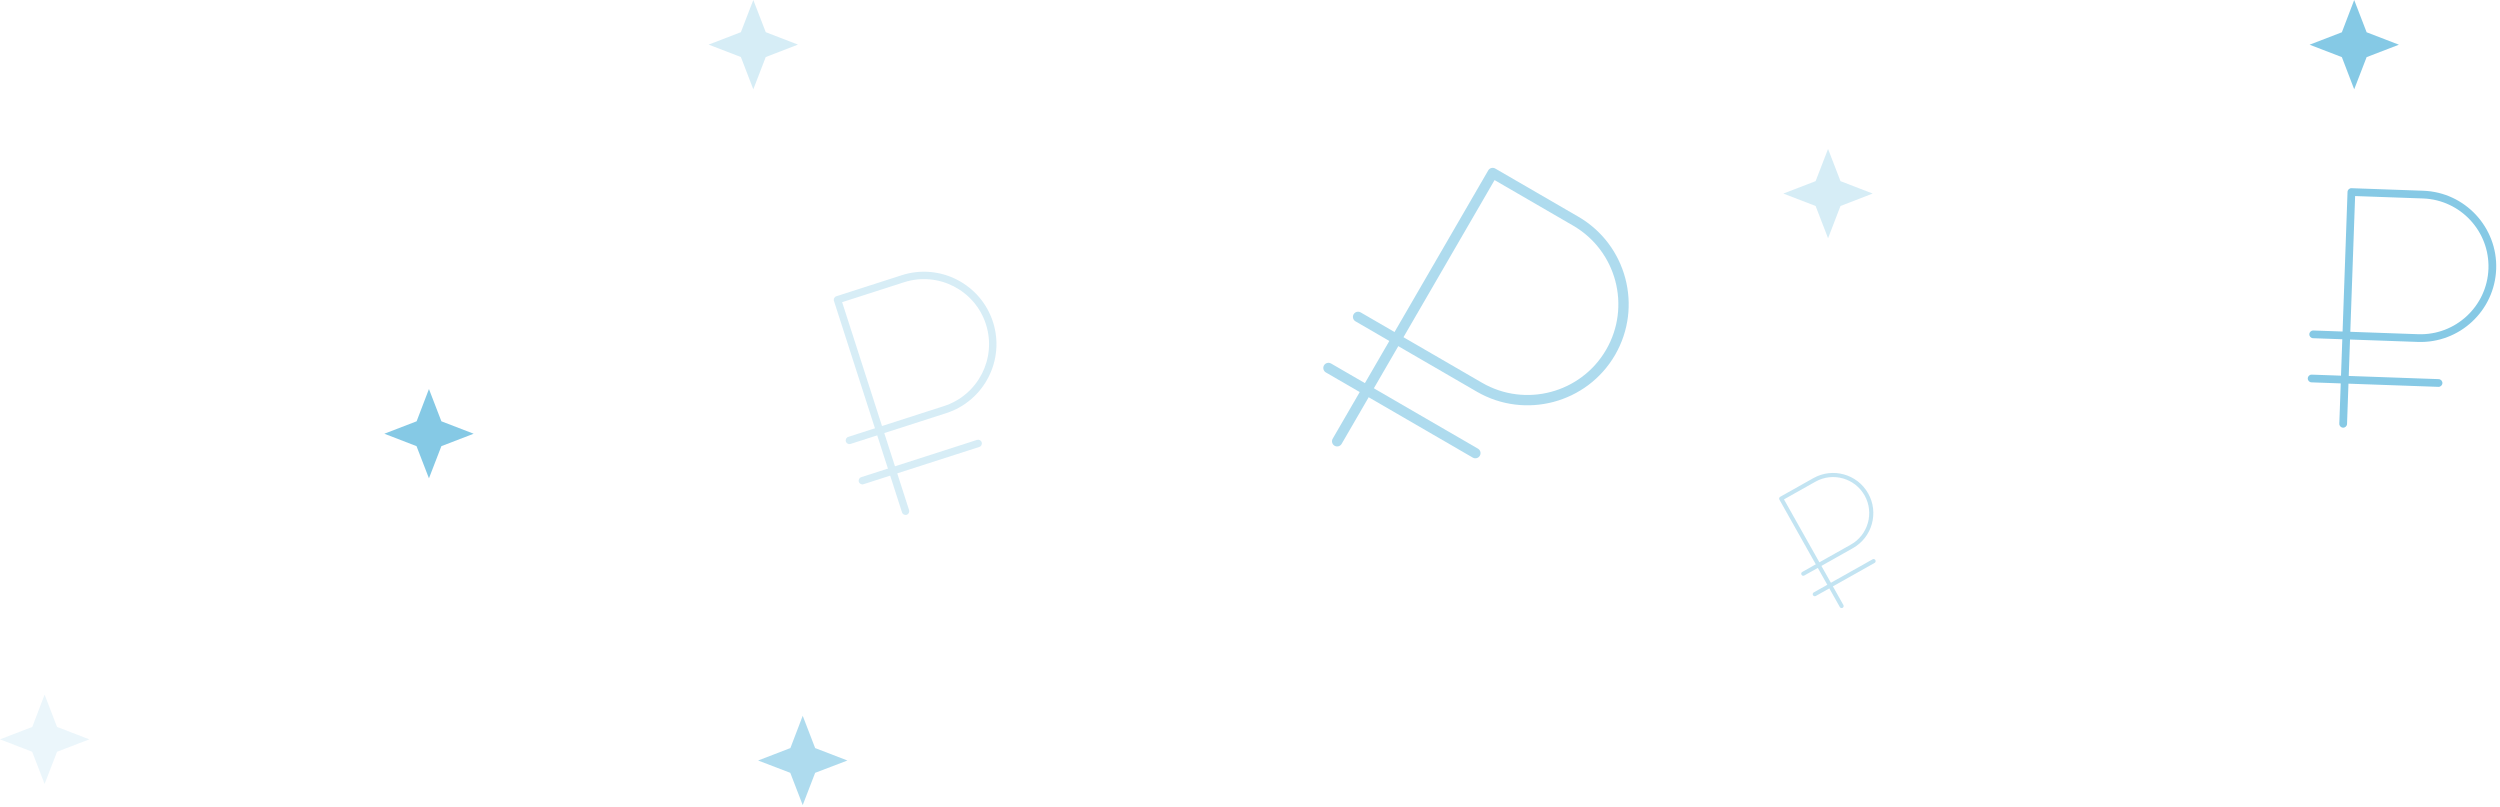 <?xml version="1.0" encoding="UTF-8"?> <svg xmlns="http://www.w3.org/2000/svg" width="709" height="229" viewBox="0 0 709 229" fill="none"><g opacity="0.2"><path d="M268.342 117.17L249.78 123.144C249.228 123.321 248.636 123.018 248.459 122.466L236.511 85.341C236.333 84.789 236.637 84.198 237.189 84.02L255.751 78.046C266.538 74.575 278.137 80.526 281.609 91.312C285.08 102.099 279.129 113.699 268.342 117.17ZM250.136 120.823L267.699 115.171C277.383 112.054 282.726 101.64 279.61 91.956C276.493 82.272 266.079 76.928 256.395 80.045L238.832 85.697L250.136 120.823Z" fill="#35A5D4"></path><path d="M257.134 145.99C256.582 146.167 255.99 145.864 255.813 145.312L248.46 122.466C248.283 121.914 248.586 121.322 249.138 121.145C249.69 120.967 250.282 121.27 250.459 121.822L257.812 144.668C257.989 145.22 257.686 145.812 257.134 145.99Z" fill="#35A5D4"></path><path d="M249.78 123.143L241.213 125.9C240.661 126.078 240.07 125.775 239.892 125.223C239.714 124.671 240.018 124.079 240.57 123.901L249.137 121.144C249.689 120.967 250.281 121.27 250.458 121.822C250.636 122.374 250.332 122.966 249.78 123.143Z" fill="#35A5D4"></path><path d="M277.731 126.754L244.89 137.323C244.338 137.501 243.746 137.198 243.569 136.646C243.391 136.093 243.695 135.502 244.247 135.324L277.088 124.755C277.64 124.578 278.231 124.881 278.409 125.433C278.586 125.985 278.283 126.577 277.731 126.754Z" fill="#35A5D4"></path></g><g opacity="0.4"><path d="M418.834 111.085L395.286 97.433C394.586 97.028 394.347 96.131 394.753 95.43L422.057 48.333C422.463 47.633 423.358 47.395 424.059 47.8L447.608 61.452C461.292 69.385 465.97 86.971 458.037 100.655C450.105 114.339 432.518 119.018 418.834 111.085ZM398.024 95.633L420.306 108.549C432.59 115.671 448.38 111.47 455.502 99.185C462.624 86.899 458.424 71.11 446.138 63.988L423.858 51.072L398.024 95.633Z" fill="#35A5D4"></path><path d="M378.485 126.416C377.785 126.01 377.546 125.114 377.952 124.413L394.754 95.43C395.16 94.73 396.057 94.492 396.757 94.898C397.457 95.303 397.696 96.2 397.29 96.901L380.488 125.884C380.082 126.584 379.185 126.822 378.485 126.416Z" fill="#35A5D4"></path><path d="M395.286 97.434L384.418 91.133C383.717 90.727 383.479 89.831 383.885 89.13C384.291 88.43 385.188 88.191 385.888 88.597L396.756 94.898C397.457 95.304 397.695 96.201 397.289 96.901C396.883 97.601 395.987 97.84 395.286 97.434Z" fill="#35A5D4"></path><path d="M417.68 129.777L376.017 105.625C375.317 105.219 375.078 104.322 375.484 103.622C375.89 102.921 376.787 102.683 377.487 103.089L419.15 127.241C419.851 127.647 420.089 128.544 419.683 129.244C419.277 129.944 418.38 130.183 417.68 129.777Z" fill="#35A5D4"></path></g><g opacity="0.6"><path d="M685.717 96.971L665.373 96.25C664.768 96.228 664.295 95.721 664.317 95.116L665.759 54.428C665.78 53.823 666.288 53.35 666.893 53.372L687.237 54.093C699.058 54.512 708.335 64.47 707.916 76.292C707.497 88.113 697.538 97.39 685.717 96.971ZM666.546 94.098L685.795 94.78C696.408 95.156 705.349 86.828 705.725 76.214C706.101 65.601 697.772 56.66 687.159 56.284L667.911 55.602L666.546 94.098Z" fill="#35A5D4"></path><path d="M664.485 121.288C663.88 121.267 663.407 120.759 663.428 120.154L664.316 95.116C664.337 94.511 664.845 94.038 665.45 94.059C666.055 94.081 666.528 94.589 666.506 95.194L665.619 120.232C665.597 120.837 665.09 121.31 664.485 121.288Z" fill="#35A5D4"></path><path d="M665.373 96.251L655.983 95.918C655.378 95.896 654.905 95.388 654.927 94.783C654.948 94.178 655.456 93.705 656.061 93.727L665.451 94.06C666.056 94.081 666.529 94.589 666.508 95.194C666.487 95.799 665.978 96.272 665.373 96.251Z" fill="#35A5D4"></path><path d="M691.531 109.712L655.538 108.437C654.933 108.415 654.46 107.907 654.482 107.302C654.503 106.697 655.011 106.224 655.616 106.246L691.608 107.522C692.213 107.543 692.686 108.051 692.665 108.656C692.643 109.261 692.136 109.734 691.531 109.712Z" fill="#35A5D4"></path></g><g opacity="0.3"><path d="M525.469 155.466L516.039 160.77C515.759 160.928 515.403 160.829 515.246 160.548L504.637 141.688C504.479 141.408 504.579 141.052 504.859 140.895L514.289 135.59C519.769 132.508 526.736 134.459 529.818 139.938C532.9 145.418 530.949 152.384 525.469 155.466ZM515.976 159.469L524.898 154.451C529.818 151.683 531.569 145.429 528.802 140.51C526.034 135.59 519.781 133.839 514.862 136.606L505.938 141.625L515.976 159.469Z" fill="#35A5D4"></path><path d="M522.566 172.377C522.286 172.535 521.931 172.436 521.773 172.155L515.245 160.549C515.087 160.268 515.186 159.913 515.467 159.755C515.747 159.598 516.102 159.697 516.26 159.978L522.788 171.584C522.946 171.864 522.847 172.22 522.566 172.377Z" fill="#35A5D4"></path><path d="M516.041 160.771L511.688 163.219C511.408 163.376 511.053 163.277 510.895 162.997C510.737 162.716 510.837 162.361 511.117 162.203L515.469 159.755C515.75 159.597 516.105 159.697 516.263 159.977C516.421 160.258 516.321 160.613 516.041 160.771Z" fill="#35A5D4"></path><path d="M531.636 159.638L514.952 169.022C514.672 169.18 514.316 169.08 514.159 168.8C514.001 168.519 514.1 168.164 514.381 168.006L531.065 158.622C531.345 158.464 531.701 158.564 531.858 158.844C532.016 159.125 531.917 159.48 531.636 159.638Z" fill="#35A5D4"></path></g><path d="M121.65 110.326L125.175 119.479L134.328 123.004L125.175 126.529L121.65 135.654L118.125 126.529L109 123.004L118.154 119.479L121.65 110.326Z" fill="#35A5D4" fill-opacity="0.6"></path><path d="M518.436 42.243L521.961 51.368L531.086 54.893L521.961 58.418L518.436 67.572L514.911 58.418L505.758 54.893L514.911 51.368L518.436 42.243Z" fill="#35A5D4" fill-opacity="0.2"></path><path d="M667.65 0L671.175 9.153L680.328 12.678L671.175 16.203L667.65 25.328L664.153 16.203L655 12.678L664.153 9.153L667.65 0Z" fill="#35A5D4" fill-opacity="0.6"></path><path d="M213.641 0L217.166 9.125L226.291 12.65L217.166 16.175L213.641 25.328L210.116 16.175L200.963 12.65L210.116 9.125L213.641 0Z" fill="#35A5D4" fill-opacity="0.2"></path><path d="M12.65 197L16.175 206.154L25.328 209.678L16.175 213.203L12.65 222.328L9.125 213.203L0 209.678L9.154 206.154L12.65 197Z" fill="#35A5D4" fill-opacity="0.1"></path><path d="M227.65 203L231.175 212.153L240.328 215.678L231.175 219.175L227.65 228.328L224.125 219.175L215 215.678L224.154 212.153L227.65 203Z" fill="#35A5D4" fill-opacity="0.4"></path></svg> 